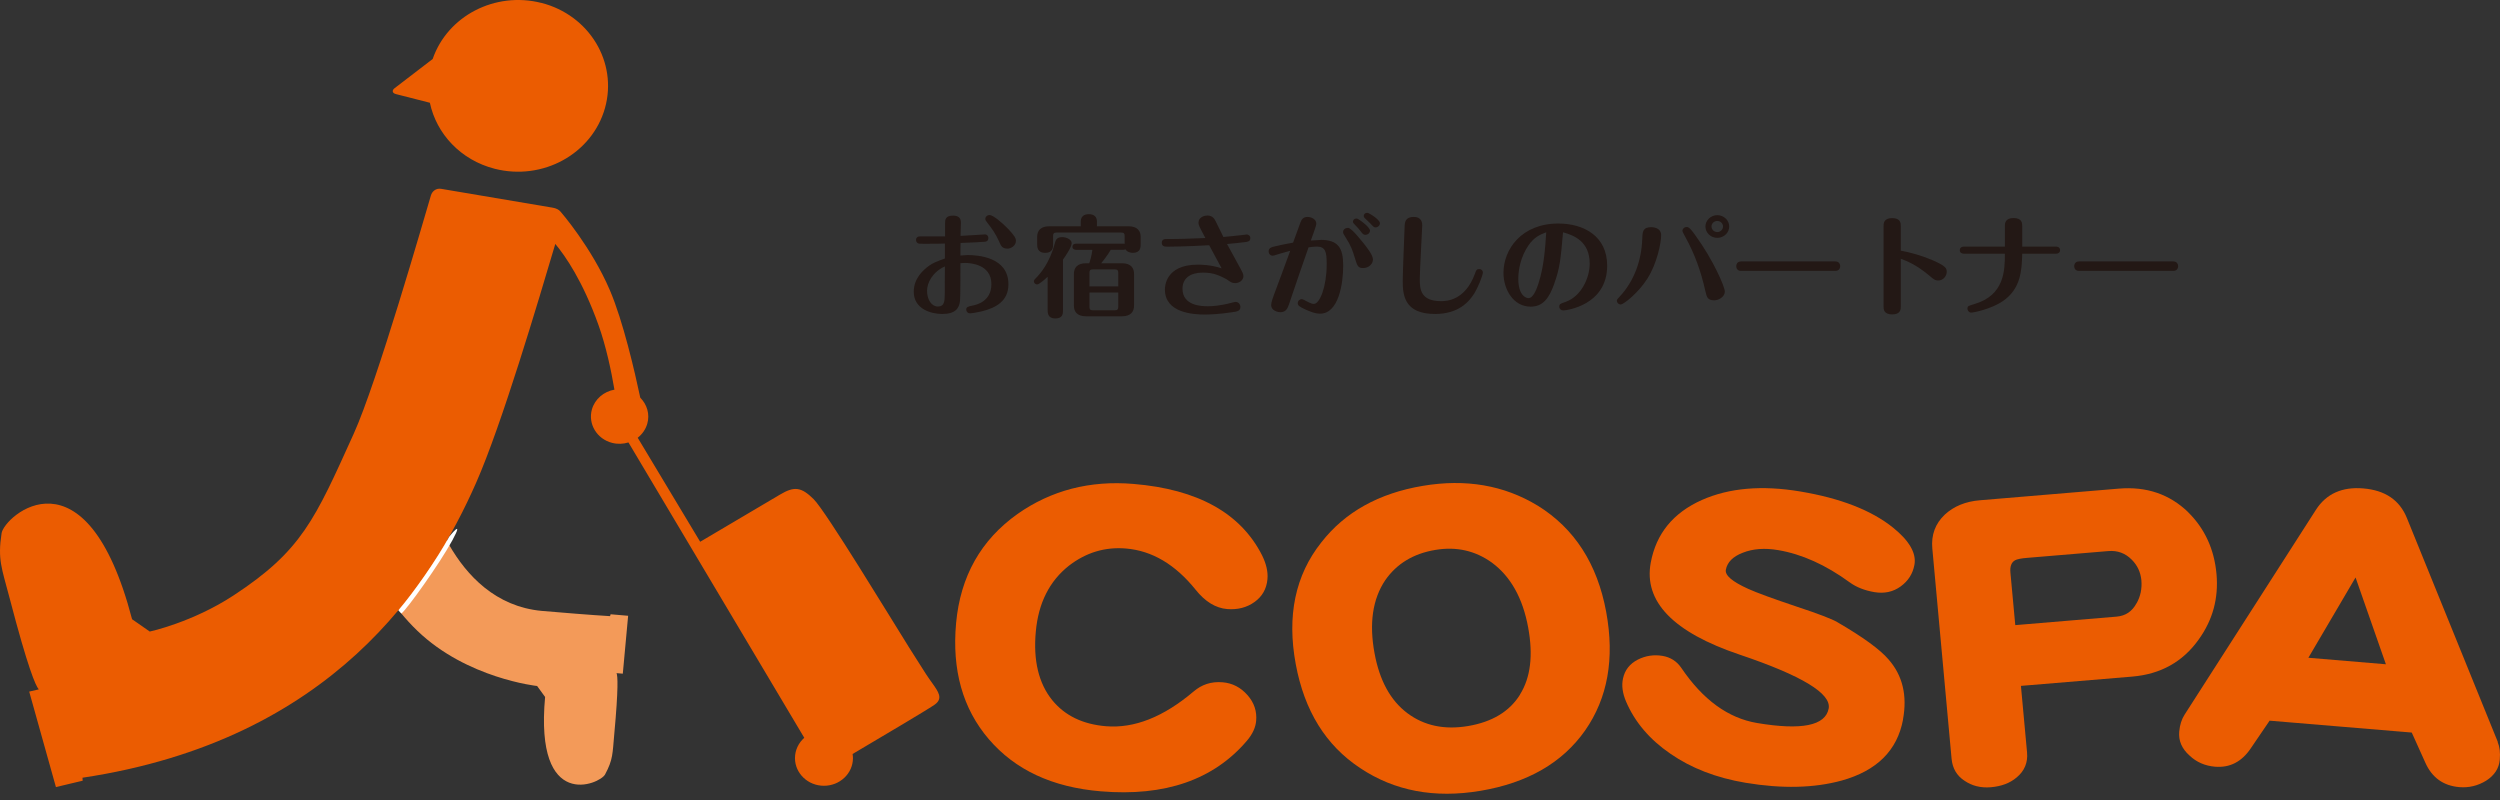 <svg width="100" height="32" viewBox="0 0 100 32" fill="none" xmlns="http://www.w3.org/2000/svg">
<rect x="0" y="0" width="100" height="32" fill="#333333" stroke="none"/>
<path d="M50.246 28.838C50.221 29.103 50.101 29.365 49.881 29.625C48.55 31.19 46.601 31.868 44.034 31.653C42.096 31.492 40.604 30.796 39.551 29.565C38.508 28.348 38.073 26.798 38.244 24.921C38.416 23.054 39.235 21.6 40.7 20.559C42.05 19.611 43.596 19.211 45.338 19.357C47.907 19.57 49.622 20.522 50.48 22.207C50.651 22.553 50.725 22.872 50.698 23.168C50.662 23.558 50.488 23.861 50.178 24.082C49.867 24.303 49.503 24.396 49.086 24.362C48.626 24.323 48.207 24.066 47.829 23.594C47.015 22.581 46.087 22.028 45.036 21.94C44.2 21.87 43.441 22.101 42.757 22.628C41.979 23.243 41.535 24.121 41.432 25.266C41.326 26.419 41.546 27.332 42.088 28.005C42.591 28.623 43.307 28.971 44.238 29.049C45.373 29.142 46.541 28.68 47.747 27.657C48.076 27.377 48.457 27.255 48.898 27.291C49.296 27.322 49.628 27.496 49.903 27.808C50.167 28.109 50.281 28.451 50.246 28.838Z" fill="#EB5C01"/>
<path d="M60.802 27.783C60.382 28.461 59.685 28.879 58.719 29.042C57.775 29.201 56.966 29.029 56.294 28.526C55.622 28.022 55.183 27.225 54.982 26.132C54.761 24.938 54.903 23.964 55.409 23.209C55.867 22.549 56.536 22.142 57.418 21.996C58.257 21.856 59.011 22.025 59.68 22.508C60.426 23.061 60.91 23.923 61.126 25.096C61.332 26.21 61.224 27.106 60.799 27.781L60.802 27.783ZM61.507 20.226C60.162 19.408 58.629 19.145 56.912 19.434C55.151 19.73 53.795 20.485 52.851 21.698C51.811 23.009 51.471 24.631 51.83 26.566C52.175 28.43 53.03 29.811 54.402 30.72C55.777 31.639 57.38 31.942 59.217 31.633C61.096 31.317 62.492 30.515 63.401 29.224C64.31 27.923 64.591 26.342 64.248 24.478C63.894 22.554 62.979 21.137 61.509 20.226H61.507Z" fill="#EB5C01"/>
<path d="M76.122 28.78C75.893 30.018 75.074 30.831 73.664 31.223C72.564 31.524 71.285 31.555 69.823 31.311C68.647 31.114 67.646 30.724 66.81 30.145C65.985 29.579 65.397 28.886 65.046 28.071C64.899 27.728 64.858 27.417 64.921 27.136C64.994 26.802 65.19 26.55 65.514 26.384C65.825 26.228 66.154 26.178 66.5 26.235C66.821 26.29 67.074 26.451 67.256 26.721C68.119 27.993 69.126 28.725 70.281 28.92C72.064 29.221 73.019 29.026 73.147 28.341C73.258 27.741 72.074 27.025 69.597 26.189C66.93 25.293 65.743 24.065 66.029 22.51C66.244 21.349 66.924 20.513 68.076 19.999C69.167 19.516 70.479 19.402 72.009 19.659C73.621 19.929 74.859 20.412 75.722 21.105C76.378 21.635 76.661 22.131 76.577 22.593C76.511 22.951 76.329 23.237 76.027 23.457C75.725 23.676 75.376 23.751 74.981 23.686C74.587 23.619 74.255 23.489 73.988 23.294C73.03 22.596 72.077 22.165 71.124 22.004C70.585 21.913 70.115 21.949 69.709 22.11C69.314 22.263 69.091 22.489 69.034 22.79C68.993 23.014 69.29 23.265 69.927 23.554C70.283 23.715 70.939 23.953 71.892 24.273C72.749 24.556 73.28 24.761 73.487 24.883C74.524 25.485 75.21 25.986 75.545 26.381C76.106 27.022 76.296 27.822 76.119 28.78H76.122Z" fill="#EB5C01"/>
<path d="M85.461 24.13C85.287 24.457 85.02 24.636 84.664 24.665L80.611 25.005L80.417 22.91C80.393 22.658 80.456 22.492 80.603 22.411C80.681 22.367 80.847 22.333 81.101 22.313L84.332 22.043C84.699 22.012 85.01 22.126 85.271 22.388C85.497 22.614 85.622 22.886 85.655 23.206C85.684 23.543 85.622 23.852 85.464 24.13H85.461ZM87.525 20.485C86.781 19.768 85.859 19.452 84.751 19.545L79.203 20.01C78.626 20.056 78.155 20.249 77.796 20.581C77.41 20.944 77.243 21.399 77.293 21.941L78.063 30.346C78.098 30.732 78.27 31.026 78.575 31.226C78.879 31.436 79.231 31.522 79.628 31.49C80.055 31.454 80.401 31.324 80.668 31.096C80.981 30.836 81.12 30.501 81.082 30.096L80.837 27.435L85.287 27.064C86.425 26.968 87.312 26.474 87.947 25.581C88.51 24.802 88.747 23.93 88.66 22.959C88.57 21.97 88.192 21.147 87.527 20.49L87.525 20.485Z" fill="#EB5C01"/>
<path d="M92.335 26.311L94.222 23.099L95.436 26.571L92.338 26.311H92.335ZM99.911 29.673L96.277 20.724C95.988 20.007 95.408 19.61 94.535 19.537C93.683 19.465 93.051 19.75 92.637 20.392L87.384 28.585C87.267 28.767 87.193 28.993 87.169 29.263C87.136 29.627 87.272 29.946 87.58 30.221C87.86 30.486 88.198 30.634 88.601 30.668C89.191 30.717 89.668 30.473 90.03 29.935L90.784 28.827L96.47 29.302L97.012 30.504C97.278 31.104 97.733 31.431 98.375 31.485C98.756 31.517 99.113 31.431 99.445 31.228C99.777 31.015 99.96 30.738 99.99 30.392C100.017 30.115 99.987 29.876 99.905 29.676L99.911 29.673Z" fill="#EB5C01"/>
<path d="M21.654 0.117C19.8 -0.355 17.897 0.642 17.307 2.36L15.788 3.524C15.665 3.617 15.687 3.726 15.842 3.765L17.195 4.11C17.456 5.349 18.425 6.403 19.789 6.751C21.711 7.241 23.684 6.154 24.199 4.323C24.713 2.49 23.573 0.605 21.654 0.115V0.117Z" fill="#EB5C01"/>
<path d="M25.125 24.631L24.425 24.571L24.403 24.646C23.649 24.602 22.427 24.501 21.668 24.436C17.974 24.093 17.04 19.423 17.04 19.423L14.264 21.048C14.264 21.048 14.764 23.372 16.694 25.231C18.676 27.139 21.485 27.44 21.485 27.44L21.804 27.879C21.382 32.49 23.989 31.371 24.202 30.979C24.526 30.377 24.498 30.151 24.572 29.351C24.741 27.515 24.708 27.035 24.662 26.926L24.912 26.947L25.125 24.634V24.631Z" fill="#F39A59"/>
<path d="M37.3 27.339C37.063 27.002 37.142 27.134 36.371 25.911C35.604 24.688 33.04 20.456 32.547 19.968C32.054 19.48 31.777 19.441 31.205 19.781C30.634 20.119 28.007 21.671 28.007 21.671L25.508 17.51C25.688 17.369 25.826 17.177 25.892 16.946C26.001 16.565 25.878 16.175 25.611 15.908C25.388 14.856 24.925 12.849 24.397 11.614C23.657 9.882 22.424 8.469 22.424 8.469C22.356 8.386 22.25 8.332 22.111 8.308C20.938 8.111 17.783 7.576 17.644 7.553C17.424 7.517 17.279 7.672 17.238 7.813C16.958 8.75 15.091 15.272 14.146 17.356C12.595 20.781 12.075 22.027 9.336 23.821C7.695 24.896 5.991 25.262 5.991 25.262L5.283 24.769C3.441 17.715 0.166 20.643 0.063 21.331C-0.098 22.383 0.065 22.705 0.386 23.93C1.119 26.737 1.426 27.435 1.551 27.575L1.168 27.664L2.237 31.483L3.307 31.228L3.299 31.109C13.324 29.6 17.268 23.346 19.04 19.322C20.078 16.97 21.537 12.026 22.212 9.757C22.617 10.243 23.311 11.245 23.937 12.995C24.245 13.854 24.452 14.846 24.577 15.586C24.155 15.661 23.796 15.957 23.676 16.378C23.513 16.959 23.875 17.559 24.484 17.715C24.708 17.772 24.934 17.761 25.138 17.697L32.171 29.512C31.943 29.715 31.799 30.003 31.799 30.325C31.799 30.935 32.318 31.431 32.958 31.431C33.598 31.431 34.118 30.935 34.118 30.325C34.118 30.268 34.112 30.213 34.104 30.159C35.345 29.426 37.177 28.341 37.395 28.18C37.73 27.936 37.534 27.671 37.297 27.334L37.3 27.339Z" fill="#EB5C01"/>
<path d="M15.934 24.416C16.546 23.704 17.507 22.326 17.97 21.466C17.97 21.466 18.598 20.68 18.095 21.612C17.589 22.544 16.277 24.374 16.056 24.54L15.936 24.413L15.934 24.416Z" fill="white"/>
<path d="M39.251 9.386C39.283 9.386 39.376 9.376 39.405 9.376C39.479 9.376 39.535 9.439 39.535 9.519C39.535 9.662 39.422 9.671 39.349 9.673C39.069 9.692 39.003 9.697 38.422 9.718C38.417 9.797 38.417 10.148 38.417 10.221C38.478 10.216 38.645 10.202 38.696 10.202C39.101 10.202 40.337 10.273 40.337 11.372C40.337 12.048 39.83 12.315 39.275 12.453C39.15 12.484 38.883 12.533 38.804 12.533C38.711 12.533 38.65 12.47 38.65 12.385C38.65 12.278 38.718 12.261 38.905 12.222C39.059 12.191 39.656 12.062 39.656 11.363C39.656 10.567 38.802 10.518 38.603 10.518C38.576 10.518 38.439 10.523 38.417 10.527C38.417 10.775 38.417 11.835 38.402 12.02C38.375 12.332 38.215 12.559 37.688 12.559C37.259 12.559 36.55 12.371 36.55 11.669C36.55 11.136 36.928 10.794 37.175 10.621C37.315 10.523 37.475 10.453 37.796 10.34V9.741C37.676 9.746 37.489 9.751 37.153 9.751C37.102 9.751 36.8 9.755 36.758 9.746C36.685 9.732 36.641 9.671 36.641 9.603C36.641 9.524 36.682 9.456 36.805 9.456H37.803V8.946C37.803 8.794 37.808 8.625 38.12 8.625C38.343 8.625 38.436 8.723 38.436 8.901C38.436 8.986 38.422 9.36 38.422 9.435C38.728 9.416 39.042 9.4 39.251 9.386ZM37.082 11.63C37.082 11.995 37.269 12.261 37.516 12.261C37.781 12.261 37.786 12.044 37.791 11.758C37.791 11.693 37.791 10.829 37.796 10.656C37.31 10.874 37.082 11.304 37.082 11.63ZM39.977 9.687C39.822 9.341 39.678 9.145 39.496 8.913C39.43 8.829 39.413 8.803 39.413 8.754C39.413 8.674 39.486 8.602 39.584 8.602C39.724 8.602 40.082 8.904 40.315 9.145C40.595 9.437 40.637 9.535 40.637 9.638C40.637 9.835 40.428 9.945 40.31 9.945C40.097 9.945 40.05 9.856 39.974 9.687H39.977Z" fill="#231815"/>
<path d="M41.901 11.075C41.818 11.155 41.57 11.377 41.486 11.377C41.42 11.377 41.356 11.328 41.356 11.253C41.356 11.204 41.383 11.178 41.423 11.138C41.614 10.947 41.987 10.516 42.195 9.725C42.222 9.622 42.257 9.484 42.485 9.484C42.666 9.484 42.868 9.587 42.868 9.727C42.868 9.901 42.551 10.341 42.519 10.385V12.407C42.519 12.54 42.519 12.739 42.213 12.739C41.906 12.739 41.906 12.507 41.906 12.407V11.073L41.901 11.075ZM43.569 10.532C43.584 10.502 43.672 10.216 43.694 9.994H43.056C43.005 9.994 42.897 9.98 42.897 9.87C42.897 9.76 43 9.746 43.056 9.746H44.916C44.953 9.746 44.958 9.746 44.985 9.756V9.43C44.985 9.346 44.958 9.302 44.85 9.302H42.259C42.151 9.302 42.124 9.346 42.124 9.43V9.763C42.124 9.882 42.124 10.114 41.808 10.114C41.491 10.114 41.486 9.873 41.486 9.763V9.477C41.486 9.236 41.617 9.051 41.972 9.051H43.231V8.869C43.231 8.567 43.491 8.567 43.557 8.567C43.766 8.567 43.878 8.677 43.878 8.864V9.051H45.142C45.505 9.051 45.627 9.248 45.627 9.477V9.758C45.627 9.882 45.627 10.114 45.311 10.114C45.213 10.114 45.078 10.074 45.017 9.971C44.992 9.985 44.985 9.992 44.919 9.992H44.43C44.3 10.219 44.114 10.45 44.048 10.53H44.877C45.24 10.53 45.362 10.722 45.362 10.956V12.226C45.362 12.467 45.233 12.652 44.877 12.652H43.442C43.079 12.652 42.956 12.46 42.956 12.226V10.956C42.956 10.715 43.086 10.53 43.442 10.53H43.572L43.569 10.532ZM44.73 11.457V10.904C44.73 10.82 44.703 10.776 44.595 10.776H43.714C43.601 10.776 43.579 10.825 43.579 10.904V11.457H44.73ZM43.579 11.7V12.283C43.579 12.362 43.601 12.411 43.714 12.411H44.595C44.703 12.411 44.73 12.367 44.73 12.283V11.7H43.579Z" fill="#231815"/>
<path d="M46.647 9.865C46.476 9.865 46.471 9.746 46.471 9.713C46.471 9.561 46.601 9.561 46.657 9.561C47.248 9.561 47.553 9.547 48.215 9.521C47.967 9.056 47.94 9.002 47.94 8.918C47.94 8.66 48.21 8.621 48.298 8.621C48.504 8.621 48.578 8.754 48.63 8.857C48.733 9.065 48.909 9.426 48.936 9.479C49.118 9.461 49.459 9.43 49.702 9.4C49.728 9.395 49.846 9.379 49.868 9.379C49.925 9.379 50.013 9.418 50.013 9.526C50.013 9.655 49.91 9.674 49.795 9.685C49.567 9.716 49.39 9.73 49.081 9.76C49.123 9.835 49.454 10.441 49.527 10.574C49.719 10.925 49.736 10.96 49.736 11.045C49.736 11.213 49.572 11.325 49.405 11.325C49.28 11.325 49.228 11.286 49.064 11.171C49.002 11.141 48.804 11.024 48.571 10.958C48.37 10.904 48.151 10.904 48.114 10.904C47.616 10.904 47.3 11.127 47.3 11.548C47.3 12.24 48.082 12.25 48.325 12.25C48.548 12.25 48.813 12.215 49.103 12.151C49.154 12.137 49.383 12.076 49.429 12.076C49.542 12.076 49.616 12.18 49.616 12.28C49.616 12.439 49.481 12.463 49.294 12.488C48.786 12.568 48.343 12.582 48.19 12.582C47.744 12.582 46.596 12.519 46.596 11.583C46.596 11.494 46.596 10.586 47.911 10.586C48.014 10.586 48.423 10.586 48.865 10.733C48.701 10.427 48.519 10.092 48.367 9.809C47.459 9.863 46.745 9.868 46.647 9.868V9.865Z" fill="#231815"/>
<path d="M52.816 9.594C53.525 9.594 53.728 9.91 53.728 10.626C53.728 11.342 53.547 12.547 52.801 12.547C52.568 12.547 52.303 12.418 52.175 12.36C51.969 12.261 51.91 12.217 51.91 12.128C51.91 12.034 51.989 11.964 52.075 11.964C52.107 11.964 52.215 12.023 52.251 12.044C52.443 12.147 52.507 12.156 52.556 12.156C52.789 12.156 53.068 11.468 53.068 10.57C53.068 10.06 53.017 9.863 52.659 9.863C52.575 9.863 52.435 9.882 52.342 9.893C52.077 10.645 51.82 11.4 51.565 12.156C51.513 12.315 51.449 12.488 51.219 12.488C51.111 12.488 50.846 12.43 50.846 12.196C50.846 12.107 50.924 11.875 50.966 11.77C51.142 11.295 51.366 10.708 51.609 10.031C51.204 10.146 51.162 10.155 51.111 10.174C50.966 10.219 50.951 10.228 50.91 10.228C50.801 10.228 50.745 10.139 50.745 10.055C50.745 9.922 50.858 9.891 50.922 9.872C51.086 9.833 51.434 9.753 51.724 9.704C51.77 9.575 51.977 9.002 52.023 8.885C52.065 8.782 52.121 8.677 52.303 8.677C52.453 8.677 52.651 8.77 52.651 8.939C52.651 8.993 52.646 9.018 52.568 9.245C52.558 9.269 52.453 9.566 52.433 9.62C52.504 9.615 52.774 9.599 52.816 9.599V9.594ZM54.489 9.664C54.648 9.861 54.918 10.193 54.918 10.376C54.918 10.558 54.751 10.722 54.526 10.722C54.317 10.722 54.292 10.642 54.184 10.287C54.106 10.029 54.035 9.816 53.816 9.482C53.733 9.353 53.723 9.334 53.723 9.283C53.723 9.175 53.821 9.114 53.915 9.114C54.045 9.114 54.324 9.465 54.489 9.666V9.664ZM54.8 9.224C54.8 9.313 54.717 9.393 54.619 9.393C54.54 9.393 54.516 9.372 54.413 9.234C54.346 9.145 54.319 9.119 54.165 8.958C54.143 8.932 54.118 8.908 54.118 8.864C54.118 8.843 54.133 8.74 54.268 8.74C54.334 8.74 54.8 9.082 54.8 9.224ZM55.198 8.932C55.198 9.016 55.114 9.096 55.021 9.096C54.955 9.096 54.943 9.077 54.793 8.918C54.761 8.887 54.616 8.754 54.587 8.721C54.577 8.712 54.55 8.681 54.55 8.637C54.55 8.578 54.592 8.513 54.7 8.513C54.751 8.513 55.198 8.78 55.198 8.932Z" fill="#231815"/>
<path d="M59.316 10.888C59.316 11.026 59.114 11.506 58.975 11.733C58.778 12.039 58.374 12.559 57.4 12.559C56.161 12.559 56.109 11.784 56.109 11.234C56.109 10.883 56.188 9.007 56.188 8.997C56.198 8.908 56.21 8.677 56.541 8.677C56.889 8.677 56.889 8.934 56.889 9.028C56.889 9.135 56.791 10.822 56.791 11.166C56.791 11.581 56.833 12.046 57.64 12.046C57.858 12.046 58.604 12.025 58.997 10.949C59.048 10.801 59.068 10.762 59.173 10.762C59.257 10.762 59.313 10.825 59.313 10.886L59.316 10.888Z" fill="#231815"/>
<path d="M62.177 11.332C61.971 11.915 61.731 12.266 61.225 12.266C60.546 12.266 60.139 11.595 60.139 10.911C60.139 9.987 60.848 8.941 62.334 8.941C63.35 8.941 64.287 9.444 64.287 10.626C64.287 12.226 62.629 12.418 62.531 12.418C62.447 12.418 62.371 12.355 62.371 12.266C62.371 12.158 62.418 12.147 62.614 12.079C63.257 11.857 63.588 11.105 63.588 10.546C63.588 9.648 62.945 9.409 62.521 9.292C62.428 10.364 62.396 10.719 62.175 11.332H62.177ZM61.132 9.826C60.833 10.265 60.732 10.778 60.732 11.15C60.732 11.812 61.032 11.925 61.142 11.925C61.346 11.925 61.49 11.494 61.542 11.328C61.77 10.626 61.812 9.84 61.849 9.292C61.615 9.381 61.368 9.475 61.132 9.826Z" fill="#231815"/>
<path d="M66.446 9.407C66.446 9.723 66.279 10.537 65.901 11.136C65.548 11.7 64.95 12.179 64.829 12.179C64.746 12.179 64.675 12.109 64.675 12.032C64.675 11.983 64.685 11.973 64.773 11.88C65.374 11.243 65.663 10.403 65.69 9.552C65.7 9.276 65.705 9.086 66.058 9.086C66.073 9.086 66.446 9.086 66.446 9.407ZM68.205 11.604C68.041 10.867 67.785 10.146 67.412 9.479C67.391 9.435 67.297 9.271 67.297 9.238C67.297 9.149 67.376 9.079 67.474 9.079C67.572 9.079 67.682 9.231 67.822 9.425C68.536 10.408 68.992 11.47 68.992 11.658C68.992 11.901 68.713 12.013 68.578 12.013C68.293 12.013 68.271 11.889 68.205 11.604ZM69.169 9.06C69.169 9.304 68.958 9.514 68.693 9.514C68.428 9.514 68.217 9.311 68.217 9.06C68.217 8.81 68.436 8.606 68.693 8.606C68.951 8.606 69.169 8.81 69.169 9.06ZM68.46 9.06C68.46 9.189 68.573 9.283 68.693 9.283C68.813 9.283 68.921 9.18 68.921 9.06C68.921 8.941 68.818 8.838 68.693 8.838C68.568 8.838 68.46 8.932 68.46 9.06Z" fill="#231815"/>
<path d="M73.417 10.457C73.581 10.457 73.608 10.6 73.608 10.644C73.608 10.754 73.537 10.836 73.417 10.836H69.641C69.477 10.836 69.45 10.703 69.45 10.649C69.45 10.614 69.465 10.457 69.641 10.457H73.417Z" fill="#231815"/>
<path d="M76.032 12.266C76.032 12.355 76.032 12.577 75.691 12.577C75.35 12.577 75.343 12.369 75.343 12.271V9.035C75.343 8.951 75.343 8.724 75.684 8.724C76.025 8.724 76.032 8.932 76.032 9.035V10.027C76.395 10.09 76.881 10.226 77.291 10.404C77.83 10.635 77.87 10.736 77.87 10.869C77.87 11.028 77.74 11.22 77.529 11.22C77.398 11.22 77.332 11.162 77.183 11.033C76.643 10.579 76.26 10.436 76.032 10.352V12.264V12.266Z" fill="#231815"/>
<path d="M78.573 10.149C78.475 10.149 78.392 10.113 78.392 10.01C78.392 9.985 78.392 9.863 78.573 9.863H80.195V9.032C80.195 8.948 80.2 8.721 80.541 8.721C80.882 8.721 80.889 8.934 80.889 9.032V9.863H82.226C82.403 9.863 82.403 9.987 82.403 10.006C82.403 10.031 82.403 10.149 82.226 10.149H80.889C80.874 10.846 80.818 11.557 80.124 12.037C79.657 12.362 78.944 12.505 78.843 12.505C78.764 12.505 78.698 12.425 78.698 12.346C78.698 12.243 78.735 12.233 78.973 12.163C80.175 11.812 80.195 10.825 80.195 10.149H78.573Z" fill="#231815"/>
<path d="M86.935 10.457C87.099 10.457 87.126 10.6 87.126 10.644C87.126 10.754 87.055 10.836 86.935 10.836H83.159C82.995 10.836 82.968 10.703 82.968 10.649C82.968 10.614 82.983 10.457 83.159 10.457H86.935Z" fill="#231815"/>
</svg>
